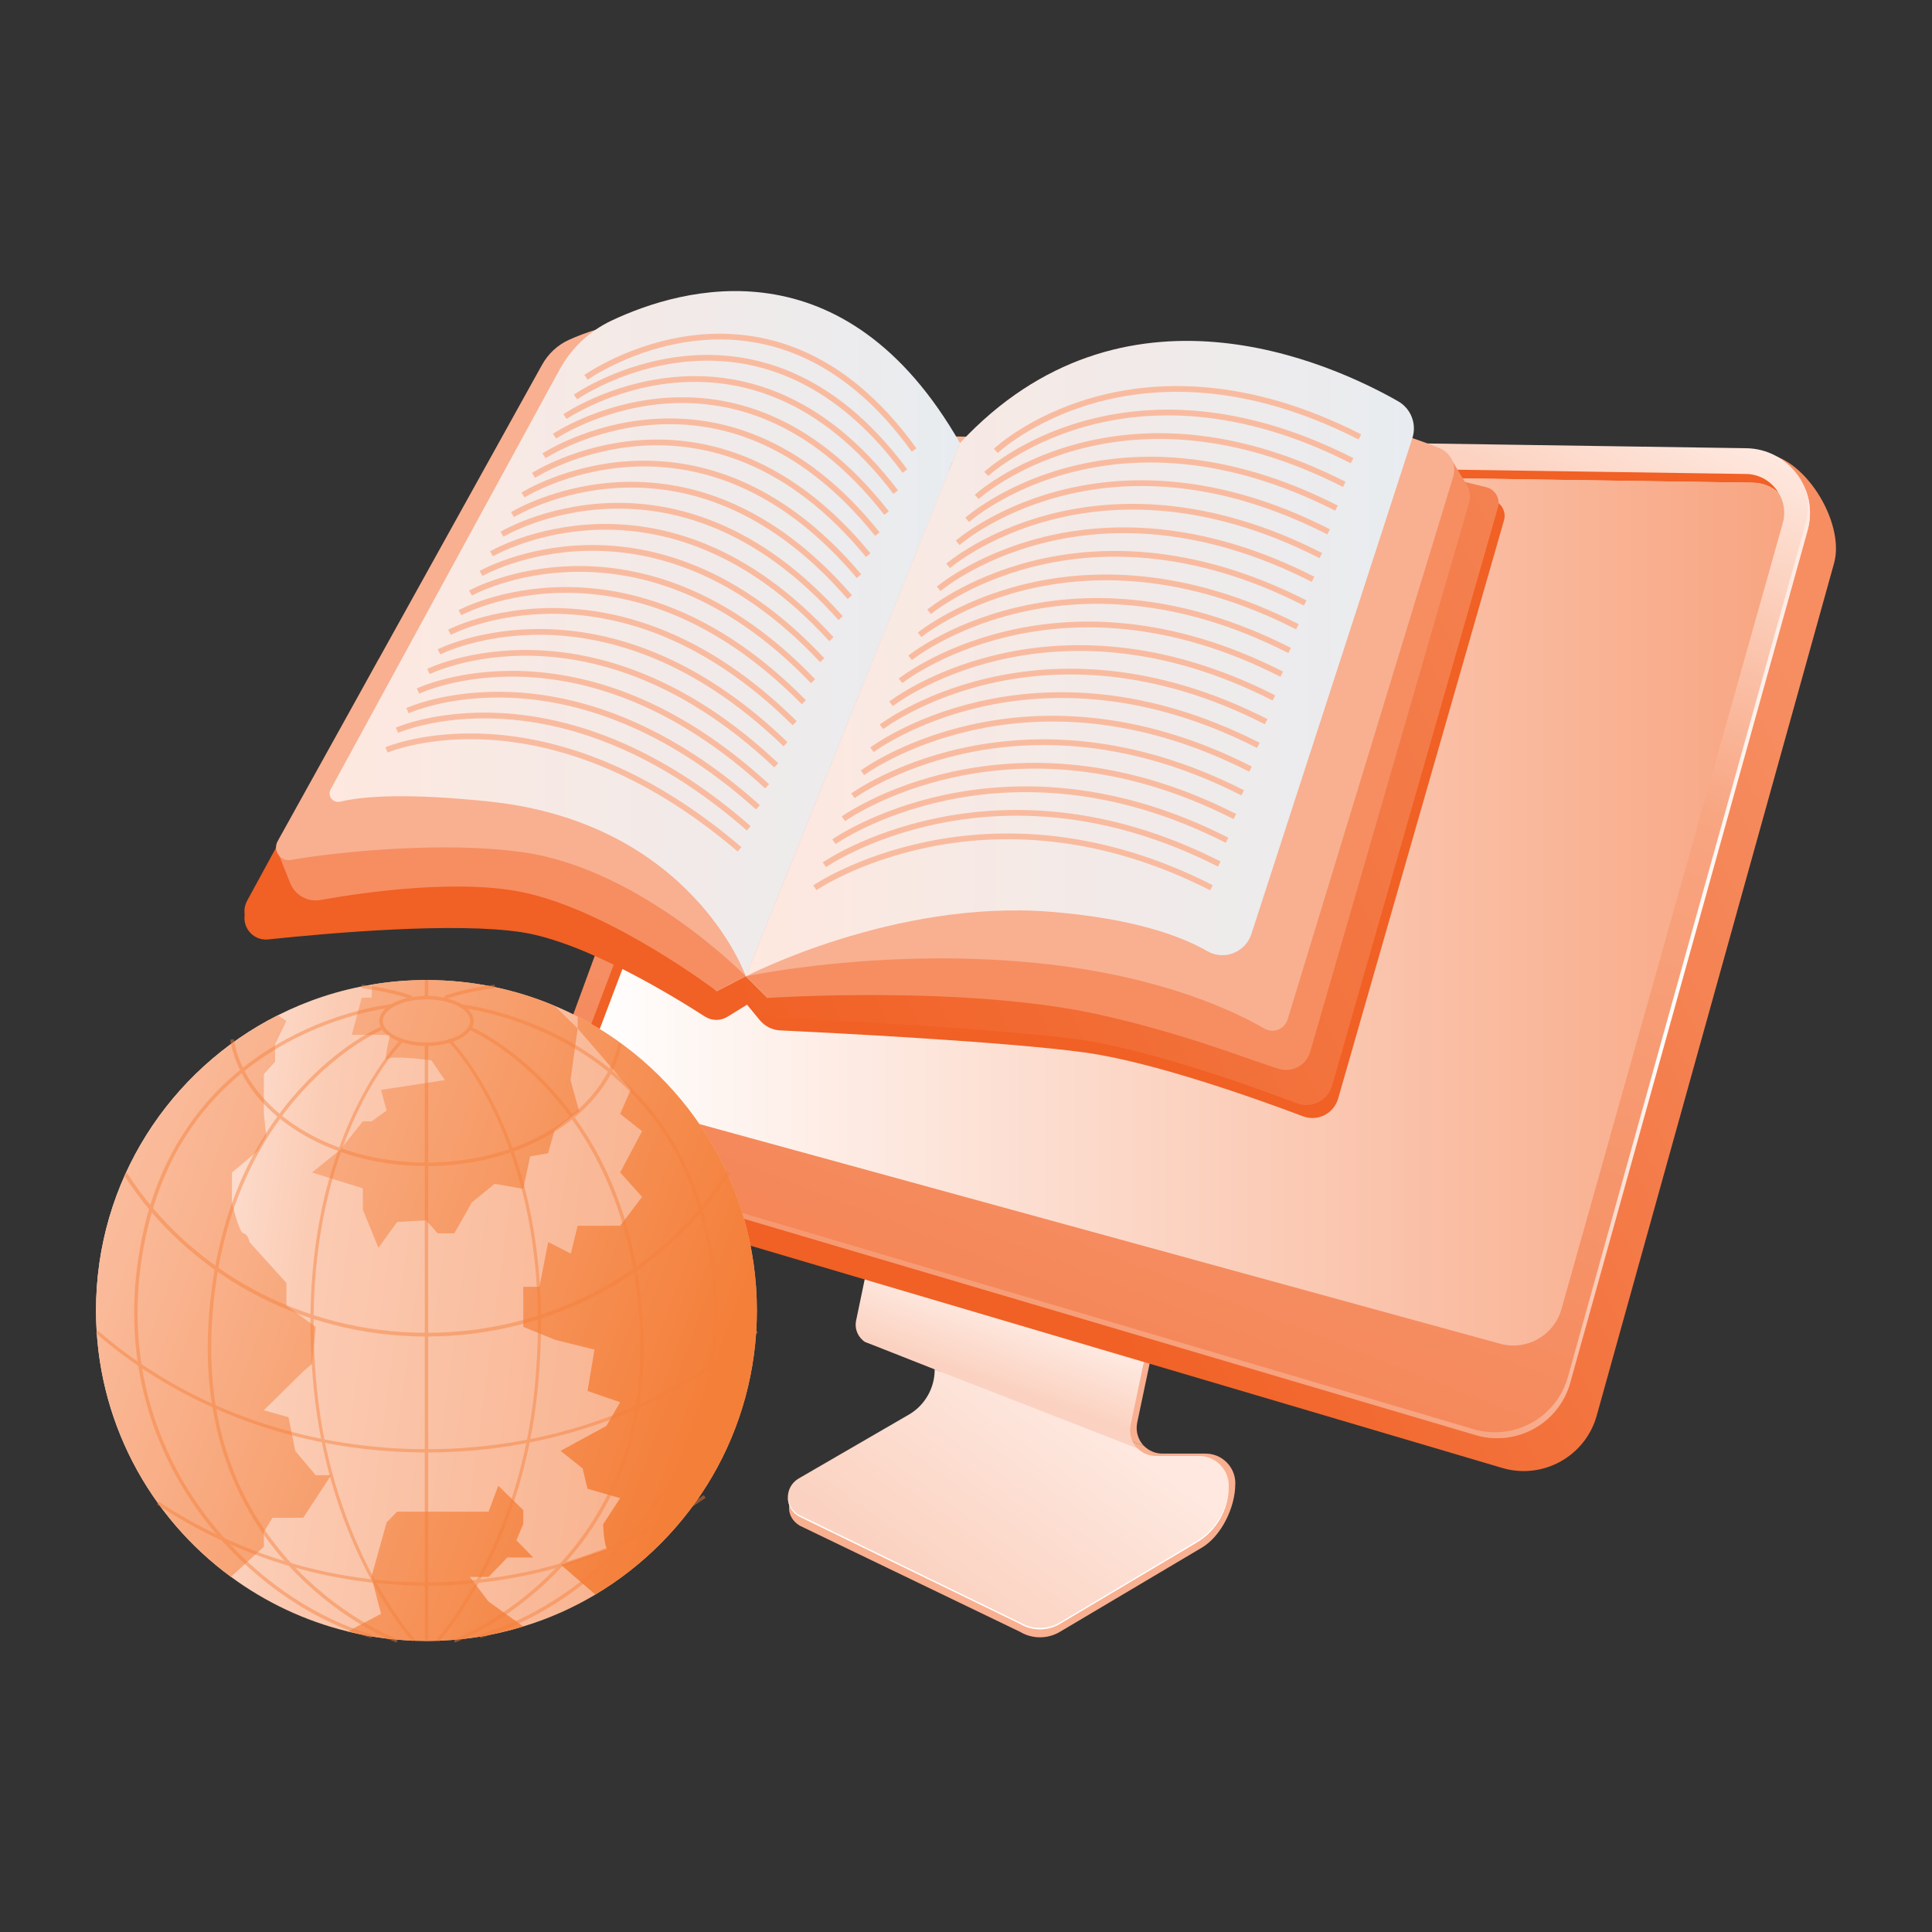 <?xml version="1.0" encoding="UTF-8"?>
<svg id="Layer_31" data-name="Layer 31" xmlns="http://www.w3.org/2000/svg" xmlns:xlink="http://www.w3.org/1999/xlink" viewBox="0 0 512 512">
  <rect x="0" y="0" width="512" height="512" fill="#333333" stroke="none"/>
  <defs>
    <style>
      .cls-1 {
        stroke: #f9bba0;
        stroke-width: 1.53px;
      }

      .cls-1, .cls-2, .cls-3, .cls-4, .cls-5, .cls-6 {
        fill: none;
        stroke-miterlimit: 10;
      }

      .cls-7 {
        fill: url(#linear-gradient-12);
      }

      .cls-7, .cls-8, .cls-9, .cls-10, .cls-11, .cls-12, .cls-13, .cls-14, .cls-15, .cls-16, .cls-17, .cls-18, .cls-19, .cls-20, .cls-21, .cls-22, .cls-23, .cls-24, .cls-25, .cls-26, .cls-27, .cls-28 {
        stroke-width: 0px;
      }

      .cls-2 {
        stroke-width: .99px;
      }

      .cls-2, .cls-3, .cls-4, .cls-5, .cls-6 {
        stroke: #f47f39;
      }

      .cls-8 {
        fill: url(#linear-gradient-17);
      }

      .cls-9 {
        fill: url(#linear-gradient);
      }

      .cls-10 {
        fill: url(#linear-gradient-6);
      }

      .cls-11 {
        fill: #f16024;
      }

      .cls-12 {
        fill: url(#linear-gradient-15);
      }

      .cls-13 {
        fill: url(#linear-gradient-11);
      }

      .cls-14 {
        fill: url(#linear-gradient-5);
      }

      .cls-3 {
        stroke-width: .95px;
      }

      .cls-15 {
        fill: #f68e62;
      }

      .cls-16 {
        fill: url(#linear-gradient-13);
      }

      .cls-29 {
        opacity: .45;
      }

      .cls-17 {
        fill: url(#linear-gradient-16);
      }

      .cls-18 {
        fill: #fff;
      }

      .cls-4 {
        stroke-width: .92px;
      }

      .cls-19 {
        fill: url(#linear-gradient-14);
      }

      .cls-20 {
        fill: url(#linear-gradient-2);
      }

      .cls-21 {
        fill: url(#linear-gradient-7);
      }

      .cls-22 {
        fill: url(#linear-gradient-3);
      }

      .cls-5 {
        stroke-width: .84px;
      }

      .cls-23 {
        fill: url(#linear-gradient-9);
      }

      .cls-24 {
        fill: url(#linear-gradient-8);
      }

      .cls-25 {
        fill: url(#linear-gradient-18);
      }

      .cls-26 {
        fill: url(#linear-gradient-10);
      }

      .cls-6 {
        stroke-width: .87px;
      }

      .cls-27 {
        fill: url(#linear-gradient-4);
      }

      .cls-28 {
        fill: #f8b091;
      }
    </style>
    <linearGradient id="linear-gradient" x1="269.1" y1="350.48" x2="263.53" y2="366.41" gradientUnits="userSpaceOnUse">
      <stop offset="0" stop-color="#fee8df"/>
      <stop offset="1" stop-color="#fbd2c1"/>
    </linearGradient>
    <linearGradient id="linear-gradient-2" x1="284.5" y1="373.42" x2="248.78" y2="422.57" gradientUnits="userSpaceOnUse">
      <stop offset="0" stop-color="#fee8df"/>
      <stop offset="1" stop-color="#fbd2c1"/>
    </linearGradient>
    <linearGradient id="linear-gradient-3" x1="301.44" y1="383.87" x2="301.54" y2="383.87" gradientUnits="userSpaceOnUse">
      <stop offset="0" stop-color="#fee8df"/>
      <stop offset="1" stop-color="#e8ecf0"/>
    </linearGradient>
    <linearGradient id="linear-gradient-4" x1="473.18" y1="174.71" x2="255.77" y2="289.06" gradientUnits="userSpaceOnUse">
      <stop offset="0" stop-color="#f68e62"/>
      <stop offset="1" stop-color="#f16024"/>
    </linearGradient>
    <linearGradient id="linear-gradient-5" x1="259.25" y1="376.69" x2="374.11" y2="83.23" gradientUnits="userSpaceOnUse">
      <stop offset="0" stop-color="#f48252"/>
      <stop offset=".7" stop-color="#f8a581"/>
      <stop offset="1" stop-color="#fee8df"/>
    </linearGradient>
    <linearGradient id="linear-gradient-6" x1="155.11" y1="240.48" x2="472.83" y2="240.48" gradientUnits="userSpaceOnUse">
      <stop offset="0" stop-color="#fff"/>
      <stop offset="1" stop-color="#f8a581"/>
    </linearGradient>
    <linearGradient id="linear-gradient-7" x1="262.56" y1="377.54" x2="375.4" y2="89.24" gradientUnits="userSpaceOnUse">
      <stop offset="0" stop-color="#f48252"/>
      <stop offset=".51" stop-color="#fff"/>
      <stop offset="1" stop-color="#fee8df"/>
    </linearGradient>
    <linearGradient id="linear-gradient-8" x1="207.58" y1="241.59" x2="79.05" y2="211.27" gradientUnits="userSpaceOnUse">
      <stop offset="0" stop-color="#f16024"/>
      <stop offset="1" stop-color="#f16024"/>
    </linearGradient>
    <linearGradient id="linear-gradient-9" x1="195.99" y1="213.37" x2="398.75" y2="213.37" xlink:href="#linear-gradient-8"/>
    <linearGradient id="linear-gradient-10" x1="388.43" y1="101.83" x2="161.33" y2="213.5" gradientUnits="userSpaceOnUse">
      <stop offset="0" stop-color="#f48252"/>
      <stop offset="1" stop-color="#f16024"/>
    </linearGradient>
    <linearGradient id="linear-gradient-11" x1="427" y1="180.26" x2="199.89" y2="291.93" xlink:href="#linear-gradient-10"/>
    <linearGradient id="linear-gradient-12" x1="197.67" y1="174.53" x2="374.7" y2="174.53" gradientUnits="userSpaceOnUse">
      <stop offset="0" stop-color="#fee8df"/>
      <stop offset="1" stop-color="#e8ecf0"/>
    </linearGradient>
    <linearGradient id="linear-gradient-13" x1="87.34" y1="167.94" x2="254.41" y2="167.94" xlink:href="#linear-gradient-12"/>
    <linearGradient id="linear-gradient-14" x1="204.73" y1="359.57" x2="27.2" y2="335.81" gradientUnits="userSpaceOnUse">
      <stop offset="0" stop-color="#f8ab83"/>
      <stop offset=".7" stop-color="#fbcbb3"/>
      <stop offset="1" stop-color="#fff1ec"/>
    </linearGradient>
    <linearGradient id="linear-gradient-15" x1="38.12" y1="302.97" x2="191.54" y2="359.24" gradientUnits="userSpaceOnUse">
      <stop offset="0" stop-color="#fabb9b"/>
      <stop offset="1" stop-color="#f47f39"/>
    </linearGradient>
    <linearGradient id="linear-gradient-16" x1="28.51" y1="329.19" x2="181.93" y2="385.45" xlink:href="#linear-gradient-15"/>
    <linearGradient id="linear-gradient-17" x1="49.68" y1="271.44" x2="203.11" y2="327.71" xlink:href="#linear-gradient-15"/>
    <linearGradient id="linear-gradient-18" x1="11.31" y1="376.08" x2="164.73" y2="432.34" xlink:href="#linear-gradient-15"/>
  </defs>
  <g>
    <g>
      <path class="cls-28" d="M303.19,383.22l-53.76-20.96-16.46-6.49-1.78-.68-.17-.07c-1.84-1.16-2.87-3.38-2.39-5.7l2.37-11.36,74.06,21.54-3.69,17.51c-.48,2.36.27,4.64,1.81,6.21Z"/>
      <path class="cls-28" d="M327.36,393.13v.17c0,6.09-3.63,13.73-8.86,16.84l-37.61,22.31c-3.26,1.94-7.31,1.94-10.57,0l-58.37-28.13c-3.79-2.25-3.79-7.03,0-9.29l30.76-20.83c4.17-2.46,6.73-7,6.73-11.85v-.1l53.76,20.96c1.23,1.23,2.94,2.01,4.85,2.01h11.44c4.36,0,7.89,3.53,7.89,7.89Z"/>
      <line class="cls-28" x1="303.29" y1="383.26" x2="303.19" y2="383.22"/>
      <path class="cls-9" d="M301.44,383.85l-53.76-20.96-16.46-6.49-1.78-.68-.17-.07c-1.84-1.16-2.87-3.38-2.39-5.7l2.37-11.36,74.06,21.54-3.69,17.51c-.48,2.36.27,4.64,1.81,6.21Z"/>
      <path class="cls-20" d="M325.61,393.75v.17c0,6.09-3.21,11.73-8.44,14.84l-36.29,21.58c-3.26,1.94-7.31,1.94-10.57,0l-58.68-28.53c-3.79-2.25-3.79-7.73,0-9.98l29.34-17.01c4.17-2.46,6.73-7,6.73-11.85v-.1l53.76,20.96c1.23,1.23,2.94,2.01,4.85,2.01h11.44c4.36,0,7.89,3.53,7.89,7.89Z"/>
      <line class="cls-22" x1="301.54" y1="383.88" x2="301.44" y2="383.85"/>
      <path class="cls-18" d="M317.17,408.38l-36.29,21.58c-3.26,1.94-7.31,1.94-10.57,0l-58.68-28.53c-1.83-1.09-2.76-2.93-2.82-4.8-.07,2,.86,4.02,2.82,5.18l58.68,28.53c3.26,1.94,7.32,1.93,10.57,0l36.29-21.58c5.23-3.11,8.44-8.75,8.44-14.84v-.17s0-.06,0-.09c-.05,6.04-3.24,11.62-8.43,14.71Z"/>
    </g>
    <path class="cls-27" d="M230.87,123.94l235.83-3.8c11.24.17,22.36,18.27,19.35,29.1l-62.9,225.9c-3.01,10.81-14.29,17.06-25.05,13.88l-236.43-69.9c-8.79-2.6-20.72-16.1-17.56-24.71l65.93-156.15c3.2-8.71,11.55-14.46,20.83-14.32Z"/>
    <path class="cls-14" d="M223.85,115.23l238.91,3.55c11.24.17,19.28,10.92,16.27,21.75l-62.9,225.9c-3.01,10.81-14.29,17.06-25.05,13.88l-236.43-69.9c-8.79-2.6-13.55-12.08-10.4-20.68l58.77-160.17c3.2-8.71,11.55-14.46,20.83-14.32Z"/>
    <path class="cls-11" d="M471.28,130.56c-1.81-1.67-4.17-2.59-6.73-2.63l-239.14-3.55c-6.28,0-11.95,3.93-14.1,9.83l-55.65,147.16c-.85,2.39-.72,4.92.41,7.2.07.14.14.27.2.38-.85-.75-1.57-1.64-2.08-2.7-1.13-2.25-1.3-4.81-.41-7.17l55.65-147.19c2.15-5.87,7.82-9.83,14.1-9.83l239.14,3.55c3.21.03,6.18,1.57,8.09,4.13.2.27.38.55.51.82Z"/>
    <path class="cls-10" d="M472.44,138.68l-58.62,208.2c-1.57,5.7-6.83,9.7-12.77,9.7-1.26,0-2.53-.17-3.76-.55l-237.6-65.18c-1.3-.38-2.46-1.02-3.41-1.91-.07-.1-.14-.24-.2-.38-1.13-2.29-1.26-4.81-.41-7.2l55.65-147.16c2.15-5.91,7.82-9.83,14.1-9.83l239.14,3.55c2.56.03,4.92.96,6.73,2.63,1.54,2.42,1.95,5.33,1.16,8.13Z"/>
    <path class="cls-21" d="M478.27,129.18c.97,3.04,1.1,6.4.16,9.78l-62.9,225.9c-3.01,10.81-14.29,17.06-25.05,13.88l-236.43-69.9c-4.92-1.45-8.5-5.09-10.22-9.49,1.39,5.12,5.32,9.44,10.82,11.06l236.43,69.9c10.76,3.18,22.04-3.07,25.05-13.88l62.9-225.9c1.1-3.97.71-7.92-.76-11.35Z"/>
  </g>
  <g>
    <path class="cls-24" d="M197.65,260.6l-7.72,3.92-89.49-88.13-34.96,64.2c-2.19,4.02,1.03,8.85,5.59,8.37,16.97-1.79,49.71-4.61,67.23-1.9,16.75,2.59,40.24,17,48.46,22.31,1.83,1.19,4.18,1.22,6.04.07l7.46-4.6-2.6-4.23Z"/>
    <path class="cls-23" d="M199.24,262.16l5.77,5.73,181.94-137.44,8.51,2.08c2.39.58,3.8,3.05,3.1,5.4l-43.94,153.2c-1.14,3.99-5.43,6.16-9.31,4.7-12.79-4.82-39.89-14.46-57.96-16.93-20.91-2.86-67.73-5.23-80.59-5.84-2.13-.1-4.09-1.1-5.45-2.75l-5.33-6.49,3.25-1.65Z"/>
    <path class="cls-26" d="M197.65,258.74l-7.72,3.92-89.49-88.13-34.96,64.2c-2.19,4.02,1.03,8.85,5.59,8.37,16.97-1.79,49.71-4.61,67.23-1.9,17.41,2.7,42.26,17.52,49.55,22.05,1.29.8,2.91.81,4.2.02l7.53-4.61-1.92-3.92Z"/>
    <path class="cls-13" d="M197.65,258.74l5.77,5.73,181.94-137.44,8.51,2.08c2.39.58,3.8,3.05,3.1,5.4l-43.94,153.2c-1.14,3.99-5.43,6.16-9.31,4.7-12.79-4.82-39.89-14.46-57.96-16.93-20.91-2.86-67.73-5.23-80.59-5.84-2.13-.1-4.09-1.1-5.45-2.75l-5.33-6.49,3.25-1.65Z"/>
    <path class="cls-15" d="M197.65,258.74l-7.72,3.92s-26.93-20.46-49.93-25.88c-17.49-4.12-43.57-.33-55.06,1.73-3.4.61-6.75-1.26-8.03-4.46l-3.74-9.34s24.76-21.57,69.76-15.9c45,5.67,54.73,49.94,54.73,49.94Z"/>
    <path class="cls-15" d="M197.65,258.74l5.77,5.73s52.46-3.52,88.09,4.46c23.45,5.25,39.36,11.92,47.48,14.34,3.52,1.04,7.2-.99,8.22-4.51l42.16-145.74c.43-1.49.22-3.09-.59-4.42l-3.92-6.43-187.22,136.58Z"/>
    <path class="cls-28" d="M197.67,258.74s37.33-8.01,79.69-3.25c30.76,3.45,49.67,12.43,57.72,17.09,2.36,1.37,5.36.17,6.16-2.44l43.86-143.77c.95-3.11-.63-6.41-3.64-7.62-9.81-3.96-32.72-11.63-63.46-11.95-41.49-.43-66.34,17.46-66.34,17.46l-53.98,134.48Z"/>
    <path class="cls-28" d="M197.67,258.74s-27.72-28.36-58.88-32.86c-20.58-2.97-48.64-.27-61.69,2.01-2.79.49-4.9-2.49-3.52-4.97l70.06-126.23c1.63-2.94,4.14-5.28,7.2-6.66,8.22-3.69,25.91-9.27,46.83-1.6,28.98,10.61,51.01,43.23,51.01,43.23l-51.01,127.08Z"/>
    <g>
      <path class="cls-7" d="M254.39,117.42l-56.72,141.32s39.3-20.48,80.89-17.1c21.9,1.78,34.45,6.43,41.41,10.43,4.44,2.55,10.08.32,11.66-4.54l42.66-131.42c1.22-3.75-.36-7.83-3.79-9.78-17.78-10.13-72.88-35.38-116.11,11.1Z"/>
      <path class="cls-16" d="M254.41,117.43l-56.75,141.31s-14.21-40.7-68.11-46.34c-20.83-2.17-32.69-1.54-39.41.05-1.91.45-3.45-1.55-2.51-3.27l60.61-111.13c3.11-5.71,7.93-10.31,13.81-13.08,18.91-8.93,61.82-21,92.36,32.46Z"/>
    </g>
    <g>
      <path class="cls-1" d="M263.89,119.49s36.31-34.34,96.5-3.7"/>
      <path class="cls-1" d="M261.36,125.59s36.76-34.14,96.95-3.5"/>
      <path class="cls-1" d="M258.84,131.68s37.22-33.95,97.41-3.31"/>
      <path class="cls-1" d="M256.32,137.77s37.67-33.75,97.86-3.11"/>
      <path class="cls-1" d="M253.79,143.86s38.12-33.56,98.31-2.92"/>
      <path class="cls-1" d="M251.27,149.96s38.57-33.36,98.76-2.73"/>
      <path class="cls-1" d="M248.75,156.05s39.03-33.17,99.22-2.53"/>
      <path class="cls-1" d="M246.22,162.14s39.48-32.97,99.67-2.34"/>
      <path class="cls-1" d="M243.7,168.24s39.93-32.78,100.12-2.14"/>
      <path class="cls-1" d="M241.18,174.33s40.39-32.58,100.58-1.95"/>
      <path class="cls-1" d="M238.65,180.42s40.84-32.39,101.03-1.75"/>
      <path class="cls-1" d="M236.13,186.52s41.29-32.19,101.48-1.56"/>
      <path class="cls-1" d="M233.6,192.61s41.75-32,101.94-1.36"/>
      <path class="cls-1" d="M231.08,198.7s42.2-31.81,102.39-1.17"/>
      <path class="cls-1" d="M228.56,204.79s42.65-31.61,102.84-.97"/>
      <path class="cls-1" d="M226.03,210.89s43.11-31.42,103.3-.78"/>
      <path class="cls-1" d="M223.51,216.98s43.56-31.22,103.75-.58"/>
      <path class="cls-1" d="M220.99,223.07s44.01-31.03,104.2-.39"/>
      <path class="cls-1" d="M218.46,229.17s44.47-30.83,104.66-.19"/>
      <path class="cls-1" d="M215.94,235.26s44.92-30.64,105.11,0"/>
    </g>
    <g>
      <path class="cls-1" d="M155.3,100s48.39-34.26,86.95,19.26"/>
      <path class="cls-1" d="M152.52,105.2s48.04-33.4,87.29,19.63"/>
      <path class="cls-1" d="M149.73,110.4s47.69-32.54,87.64,20.01"/>
      <path class="cls-1" d="M146.95,115.59s47.34-31.68,87.99,20.38"/>
      <path class="cls-1" d="M144.17,120.79s46.98-30.83,88.34,20.75"/>
      <path class="cls-1" d="M141.39,125.98s46.63-29.97,88.69,21.13"/>
      <path class="cls-1" d="M138.6,131.18s46.28-29.11,89.04,21.5"/>
      <path class="cls-1" d="M135.82,136.38s45.93-28.25,89.39,21.87"/>
      <path class="cls-1" d="M133.04,141.57s45.58-27.39,89.73,22.24"/>
      <path class="cls-1" d="M130.25,146.77s45.22-26.54,90.08,22.62"/>
      <path class="cls-1" d="M127.47,151.97s44.87-25.68,90.43,22.99"/>
      <path class="cls-1" d="M124.69,157.16s44.52-24.82,90.78,23.36"/>
      <path class="cls-1" d="M121.9,162.36s44.17-23.96,91.13,23.74"/>
      <path class="cls-1" d="M119.12,167.55s43.81-23.1,91.48,24.11"/>
      <path class="cls-1" d="M116.34,172.75s43.46-22.25,91.83,24.48"/>
      <path class="cls-1" d="M113.55,177.95s43.11-21.39,92.17,24.86"/>
      <path class="cls-1" d="M110.77,183.14s42.76-20.53,92.52,25.23"/>
      <path class="cls-1" d="M107.99,188.34s42.41-19.67,92.87,25.6"/>
      <path class="cls-1" d="M105.2,193.53s42.05-18.81,93.22,25.98"/>
      <path class="cls-1" d="M102.42,198.73s41.7-17.96,93.57,26.35"/>
    </g>
  </g>
  <g>
    <path class="cls-19" d="M200.58,347.28c0,32.02-17.19,60.03-42.82,75.29v.02c-5.92,3.53-12.33,6.39-19.07,8.43-8.12,2.51-16.74,3.84-25.66,3.84-7.21,0-14.19-.86-20.89-2.51-11.33-2.77-21.82-7.76-30.94-14.48-21.69-15.92-35.75-41.63-35.75-70.59,0-34.22,19.6-63.83,48.21-78.24,7.72-3.88,16.1-6.68,24.93-8.12,4.7-.8,9.51-1.2,14.44-1.2,12.02,0,23.51,2.42,33.95,6.83,2.08.86,4.12,1.82,6.1,2.84,28.21,14.53,47.5,43.95,47.5,77.89Z"/>
    <path class="cls-12" d="M200.58,347.28c0,32.02-17.19,60.03-42.82,75.29l-9.07-7.85s10.84-3.79,12.33-4.26c-.91-.11-1.2-6.48-1.2-6.48l4.52-6.96-8.63-2.48-1.31-5.39-5.83-4.66,12.13-6.61,3.64-6.28-8.63-2.97,1.84-10.98-10.33-2.55-8.54-3.46v-10.62h4.28l2.31-11.86,6.01,3.06,1.8-7.38h11.27l5.81-7.65-5.81-6.48,5.81-10.93-5.81-4.61,2.79-6.34-14.06-16.28v-3.15c28.21,14.53,47.5,43.95,47.5,77.89Z"/>
    <path class="cls-17" d="M87.76,390.91l-7.39,11.31h-8.16l-2.28,3.73v3.95l-8.74,7.98c-21.69-15.92-35.75-41.63-35.75-70.59,0-34.22,19.6-63.83,48.21-78.24l2.24,1.51-2.99,6.19v4.63l-2.97,3.26v10.49s.64,5.97.64,5.97l-2.33,3.95-6.76,5.68v7.92s1.84,7.98,3.04,8.21c1.22.2,1.62,2.33,1.62,2.33l3.79,4.19,5.97,6.61v6.01s7.78,5.68,7.78,5.68l-1,9.74-2.31,2-10.45,10.31,6.54,1.84,1.8,8.96,5.41,6.41h4.08Z"/>
    <path class="cls-8" d="M153.47,294.44l-6.5,5.08-1.71,6.12-4.77.8-1.82,8.63-7.56-1.35-6.05,4.92-4.66,8.21h-4.41l-3.08-3.44-7.67.42-4.95,6.85-4.13-10.09v-5.66s-13.48-4.21-13.48-4.21l7.45-6.01,6.03-7.56h2.31l3.99-2.84-1.49-5.48,16.92-2.59-3.59-5.26s-10.96-1.42-11.84-.24c-.86,1.18.89-6.5.89-6.5h-10.13l2.64-9.85h2.62l.11-3.46c4.7-.8,9.51-1.2,14.44-1.2,12.02,0,23.51,2.42,33.95,6.83l6.1,5.99-1.89,13.68,2.28,8.21Z"/>
    <path class="cls-25" d="M129.48,424.44l9.2,6.59c-8.12,2.51-16.74,3.84-25.66,3.84-7.21,0-14.19-.86-20.89-2.51l8.85-4.68-2.55-9.8,4.04-14.44,2.77-2.84h24.24l2.57-6.87,6.63,6.48v3.64s-1.82,4.35-1.82,4.35l4.46,4.55h-6.87l-4.97,5.15h-4.97l4.97,6.56Z"/>
    <g class="cls-29">
      <ellipse class="cls-4" cx="113.02" cy="270.56" rx="12.04" ry="6.18"/>
      <line class="cls-4" x1="113.02" y1="276.74" x2="113.02" y2="434.86"/>
      <path class="cls-4" d="M100.98,272.55s-42.03,18.04-45.31,78.73c-3.44,63.9,49.57,83.58,49.57,83.58"/>
      <path class="cls-5" d="M109.66,434.77s-21.89-23.99-26.1-66.84c-6.25-63.6,23.24-92.46,23.24-92.46"/>
      <path class="cls-4" d="M103.86,266.56s-52.54,5.11-65.17,58.8c-13.24,56.25,25.03,98.12,59.8,108.29"/>
      <path class="cls-4" d="M124.68,272.55s42.03,18.04,45.31,78.73c3.44,63.9-49.57,83.58-49.57,83.58"/>
      <path class="cls-5" d="M116,434.77s21.89-23.99,26.1-66.84c6.25-63.6-23.24-92.46-23.24-92.46"/>
      <path class="cls-4" d="M121.8,266.56s52.54,5.11,65.17,58.8c13.24,56.25-25.03,98.12-59.8,108.29"/>
      <path class="cls-4" d="M109.08,264.38s-4.64-1.88-13.22-2.98"/>
      <path class="cls-4" d="M117.9,264.38s4.64-1.88,13.22-2.98"/>
      <line class="cls-4" x1="113.02" y1="264.38" x2="113.02" y2="259.72"/>
      <path class="cls-3" d="M164.34,276.57c-.41,1.91-1.01,3.76-1.79,5.56-6.64,15.33-26.31,26.44-49.53,26.44-22.78,0-42.13-10.69-49.14-25.56-1.14-2.41-1.95-4.94-2.39-7.55"/>
      <path class="cls-2" d="M193.04,310.72c-16.36,25.76-46.08,42.98-80.02,42.98-33.76,0-63.33-17.03-79.75-42.55"/>
      <path class="cls-6" d="M200.59,352.77c-22.46,19.61-53.4,31.72-87.58,31.72-34.05,0-64.89-12.03-87.33-31.51"/>
      <path class="cls-6" d="M186.76,396.58c-21.12,14.65-46.48,23.19-73.75,23.19-26.17,0-50.57-7.86-71.16-21.44"/>
    </g>
  </g>
</svg>